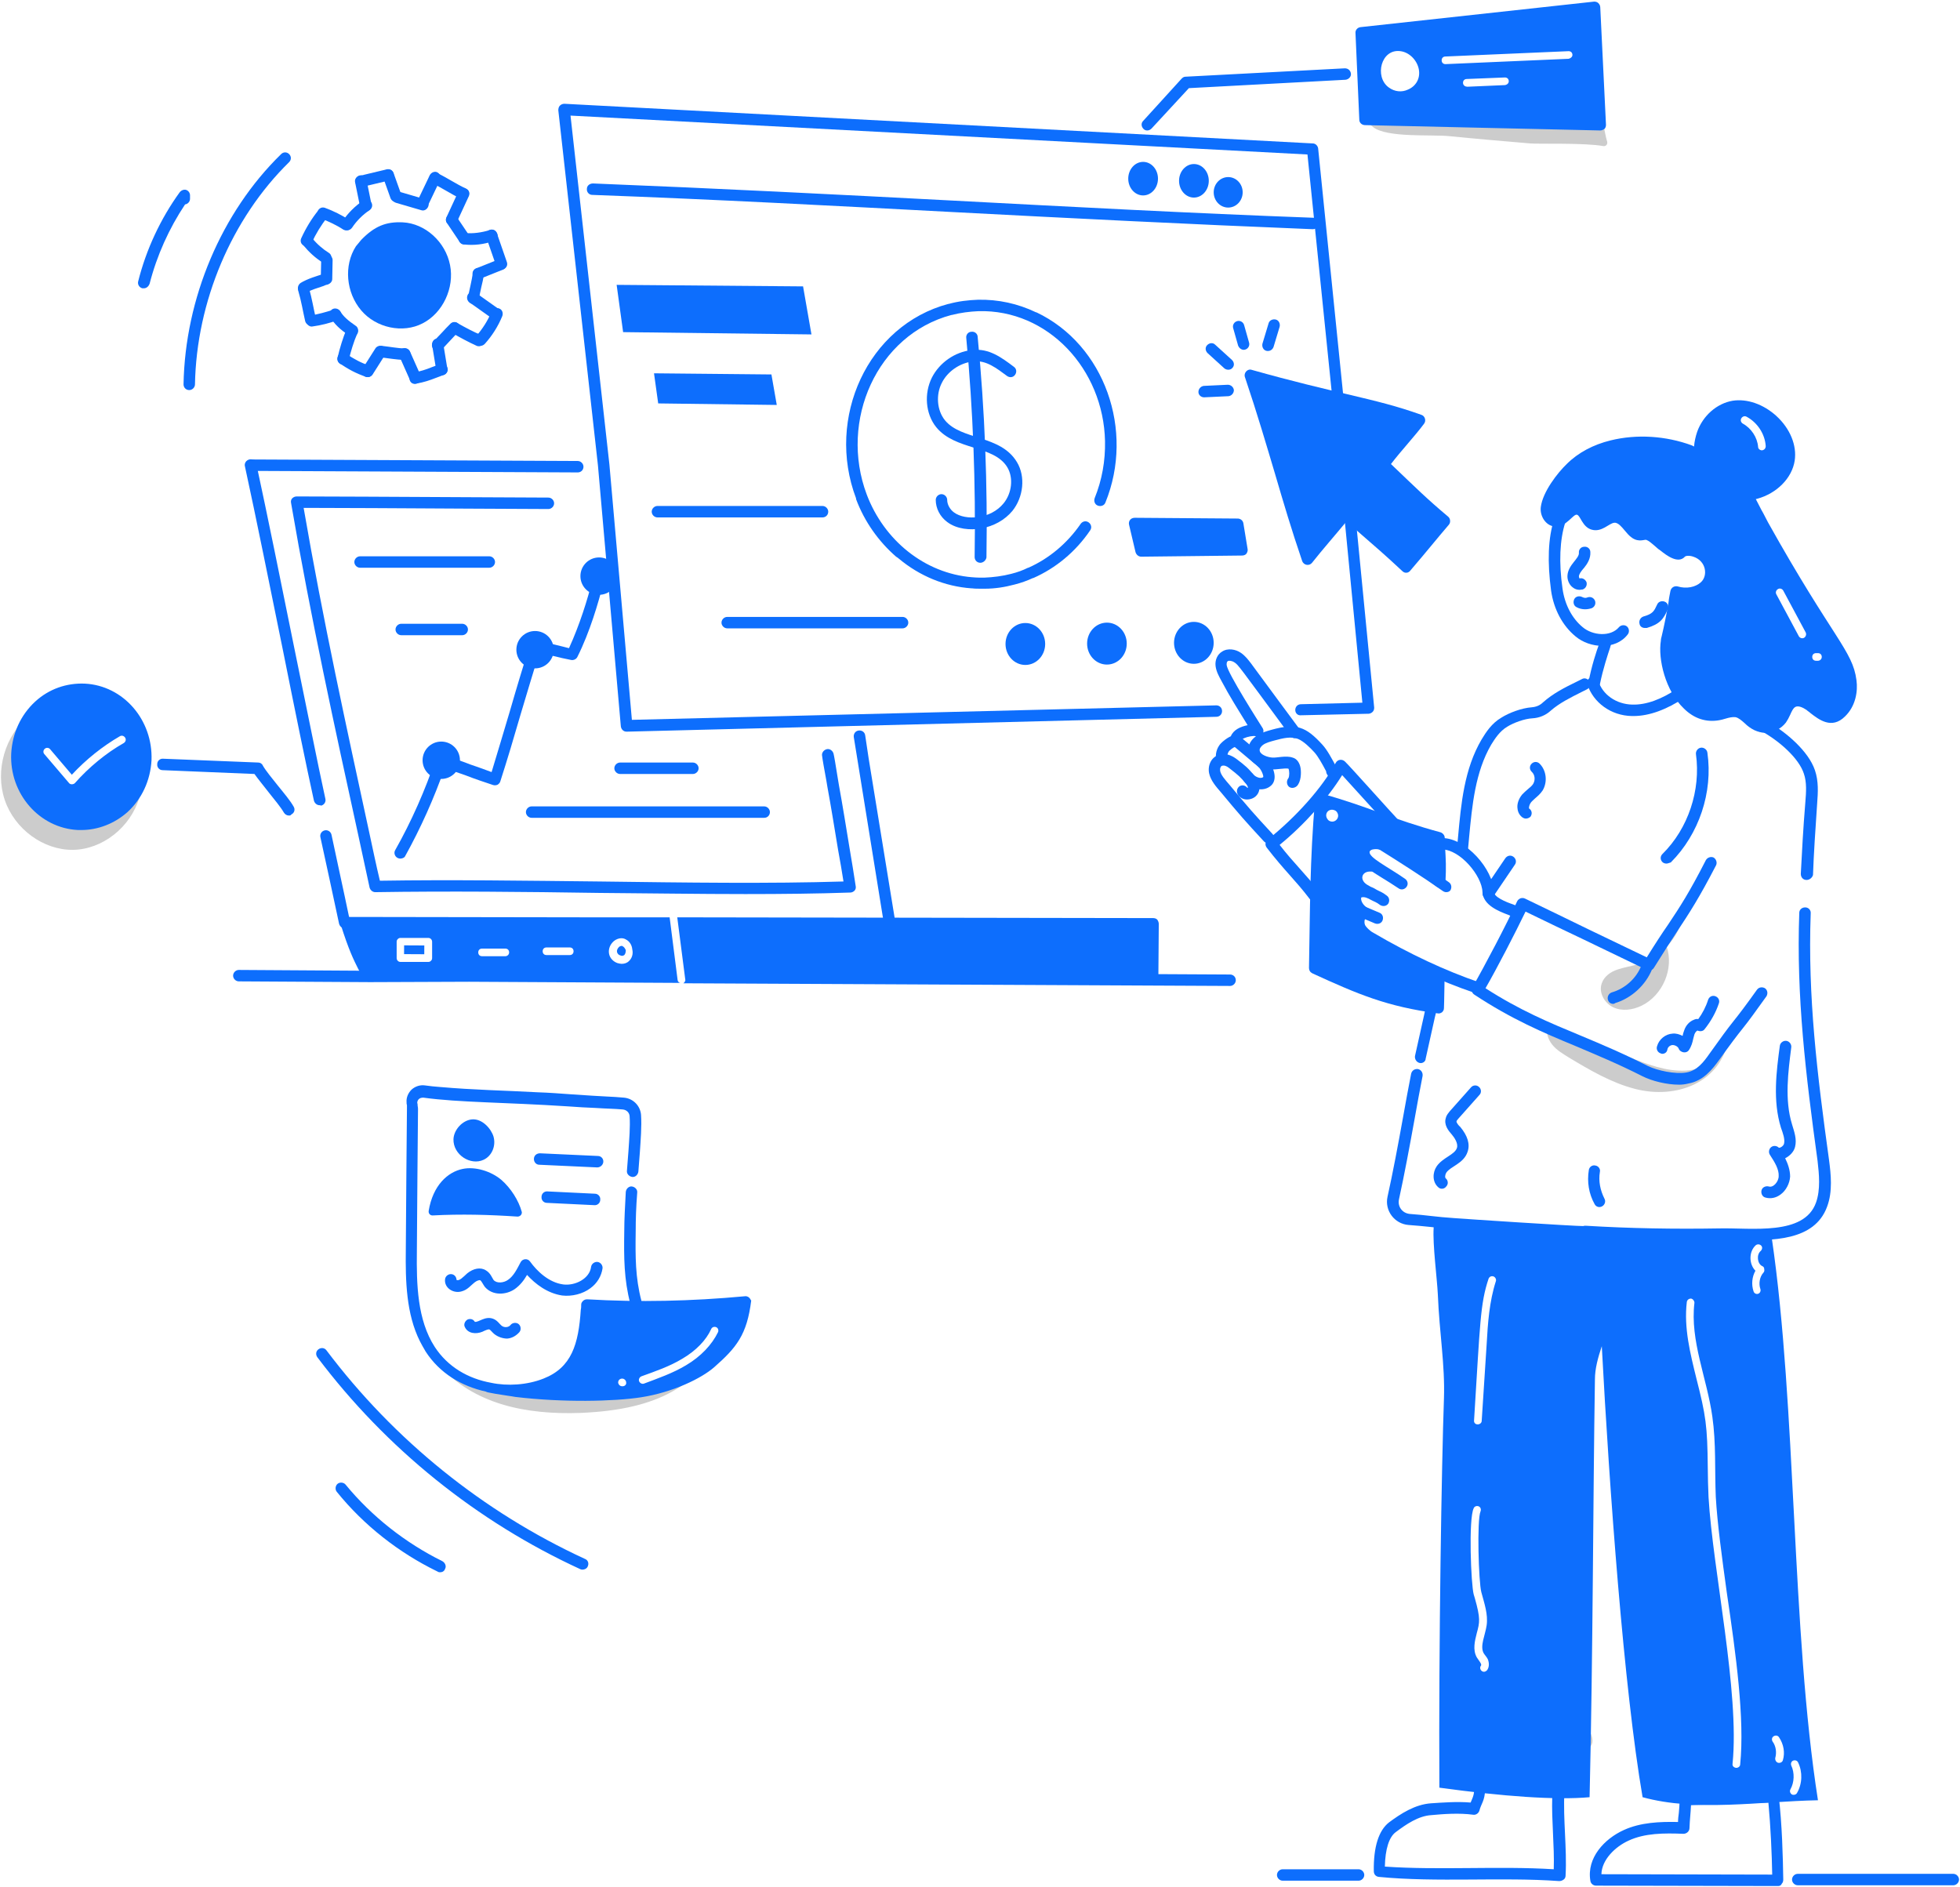 <svg xmlns="http://www.w3.org/2000/svg" width="910" height="876" viewBox="0 0 910 876" fill="none"><path d="M744.397 67.833C745.636 68.01 746.521 66.948 746.167 65.709C744.043 58.628 744.043 47.831 738.556 49.601C710.588 52.079 679.966 52.964 652.353 48.539C644.387 47.3 625.27 49.601 637.484 58.982C644.033 64.116 664.743 62.346 673.063 63.231C685.453 64.47 697.844 65.532 710.411 66.594C714.483 66.948 735.901 66.24 744.397 67.833Z" fill="#CCCCCC"></path><path d="M532.692 60.575C531.984 60.575 531.453 60.398 530.922 59.867C529.86 58.805 529.683 57.212 530.745 56.15L548.623 36.502C549.154 35.971 549.685 35.617 550.393 35.617L624.382 31.723C625.975 31.723 627.037 32.785 627.214 34.201C627.391 35.617 626.152 36.856 624.736 37.033L551.986 40.927L534.639 59.69C534.108 60.221 533.4 60.575 532.692 60.575ZM742.978 3.401C742.978 2.693 742.624 1.985 742.093 1.454C741.562 0.923 740.854 0.746 740.146 0.746L631.64 12.606C630.223 12.783 629.161 14.022 629.338 15.438L631.109 55.619C631.109 57.035 632.348 58.097 633.764 58.097L742.978 60.575C743.686 60.575 744.394 60.221 744.925 59.867C745.456 59.336 745.633 58.628 745.633 57.92L742.978 3.401ZM644.738 40.573C638.012 35.617 641.198 22.518 650.225 23.757C654.297 24.288 657.837 27.828 658.722 32.077C659.607 36.679 657.129 40.219 653.589 41.635C650.934 42.874 647.57 42.697 644.738 40.573ZM698.726 39.511C675.007 40.573 682.441 40.219 681.025 40.219C680.14 40.219 679.255 39.511 679.255 38.449C679.255 37.387 679.963 36.679 681.025 36.679L698.726 35.971C699.788 35.971 700.496 36.679 700.496 37.741C700.496 38.626 699.788 39.334 698.726 39.511ZM728.286 27.297L671.112 29.776C670.05 29.776 669.342 29.067 669.342 28.005C669.342 26.943 670.05 26.235 671.112 26.235L728.286 23.757C729.348 23.757 730.056 24.465 730.056 25.527C730.056 26.412 729.171 27.12 728.286 27.297Z" fill="#0D6EFD"></path><path d="M576.957 89.331C576.977 85.421 573.981 82.236 570.266 82.217C566.552 82.198 563.524 85.353 563.504 89.263C563.485 93.174 566.48 96.359 570.195 96.378C573.91 96.396 576.937 93.242 576.957 89.331Z" fill="#0D6EFD"></path><path d="M702.27 796.574C710.589 803.832 720.678 809.142 731.476 811.797C733.777 812.328 736.786 812.682 738.379 810.912C740.326 808.788 739.087 805.248 737.317 802.77C735.547 800.291 733.423 797.636 733.954 794.804C723.511 798.875 710.766 796.043 702.801 788.078L702.27 796.574ZM773.781 439.371C777.321 449.638 772.011 462.206 762.098 466.985C758.027 468.932 753.071 469.64 749 467.693C744.929 465.746 742.096 460.789 743.689 456.541C744.752 453.355 747.761 451.231 750.947 450.169C754.133 449.107 757.496 448.576 760.682 447.691C771.126 444.682 779.622 435.3 781.569 424.68L773.781 439.371ZM759.089 505.573C748.115 502.74 738.202 496.899 728.467 491.058C725.635 489.288 722.625 487.518 720.678 485.04C718.554 482.384 717.492 478.844 718.908 475.835C731.299 480.791 743.689 485.748 756.08 490.704C764.576 494.067 773.604 497.607 782.808 497.076C792.013 496.545 801.571 490.35 802.81 481.145C799.447 502.917 778.206 510.529 759.089 505.573Z" fill="#CCCCCC"></path><path d="M825.466 875.699L741.033 875.522C739.794 875.522 738.555 874.637 738.378 873.221C736.608 862.6 744.927 853.75 753.954 849.679C761.743 846.139 770.593 845.785 779.09 845.962C779.09 844.545 779.267 843.129 779.444 841.89C779.621 839.943 779.798 838.173 779.798 835.518C779.798 834.102 781.037 833.04 782.276 832.863L823.165 831.447C824.581 831.447 825.82 832.509 825.82 833.748C827.413 847.201 827.767 862.069 827.944 872.69C827.944 873.398 827.767 874.106 827.236 874.637C826.882 875.522 826.174 875.699 825.466 875.699ZM743.511 870.212L822.811 870.389C822.634 860.653 822.103 848.44 821.041 836.934L785.108 838.173C784.931 842.067 784.577 844.369 784.4 848.794C784.4 850.21 783.161 851.449 781.568 851.449C772.54 851.095 763.69 851.095 756.079 854.635C749.883 857.467 743.688 863.485 743.511 870.212ZM723.863 873.398C697.135 871.451 667.22 874.106 640.138 871.451C638.722 871.274 637.837 870.212 637.837 868.796C637.66 857.467 640.138 849.856 644.917 846.139C650.405 842.067 656.954 837.819 664.388 837.288C669.876 836.934 676.425 836.403 682.797 836.934C683.859 834.279 684.744 833.217 684.39 828.084C684.39 826.491 685.629 825.075 687.399 825.252L724.04 829.323C725.456 829.5 726.518 830.739 726.341 832.155C725.633 844.545 727.58 858.175 726.872 870.92C726.872 871.628 726.518 872.336 725.987 872.69C725.279 873.221 724.571 873.398 723.863 873.398ZM721.385 867.911C721.739 856.936 720.323 845.431 720.677 834.279L689.523 830.916C689.346 836.226 687.753 837.288 686.868 840.651C686.514 841.89 685.275 842.775 684.036 842.598C677.487 841.713 670.23 842.244 664.565 842.775C658.547 843.129 652.883 847.024 647.926 850.741C644.917 853.042 643.147 858.529 642.97 866.672C668.105 868.442 695.896 866.318 721.385 867.911ZM665.627 569.297C665.627 566.996 664.742 568.943 665.627 569.297V569.297Z" fill="#0D6EFD"></path><path d="M822.634 574.961C802.632 575.138 764.398 574.076 743.334 574.076C742.449 569.651 730.59 571.244 725.811 570.005C721.208 568.766 716.429 571.598 712.004 570.005C707.579 568.412 697.843 568.943 693.241 568.235C686.161 567.173 685.099 565.58 678.903 568.766C678.549 568.943 667.575 568.412 667.221 568.766C666.336 569.474 665.982 569.651 665.628 569.474C665.628 569.651 665.628 569.828 665.628 570.005C665.097 577.793 667.221 593.547 667.575 601.158C668.283 618.859 670.938 633.728 670.407 649.305C669.345 679.396 667.929 762.59 668.283 830.03C698.02 834.101 722.27 835.871 738.024 834.455C739.617 767.015 739.617 695.858 740.502 640.454C740.502 635.498 741.918 630.365 743.688 625.054C747.229 691.61 753.955 784.008 762.628 834.455C787.763 841.359 816.97 836.402 844.052 835.871C831.662 756.749 834.14 653.553 822.634 574.961ZM690.409 775.512C690.055 775.866 689.524 776.22 688.993 776.22C687.577 776.22 686.692 774.45 687.577 773.387C687.754 773.21 687.754 772.679 687.4 772.148C687.046 771.44 686.161 770.378 685.63 769.493C683.683 765.953 684.745 761.882 685.63 758.342C687.046 753.209 687.4 751.438 684.745 742.057L684.214 740.287C682.975 735.685 681.735 705.416 684.214 700.283C684.568 699.398 685.63 699.044 686.515 699.398C687.4 699.752 687.754 700.814 687.4 701.699C685.63 705.77 686.515 734.623 687.754 739.225C689.17 744.535 690.94 749.491 690.232 754.625C689.524 759.404 687.046 764.183 688.816 767.546C689.347 768.431 690.232 769.316 690.763 770.378C691.471 772.148 691.471 774.096 690.409 775.512ZM694.48 594.963C691.471 604.345 690.763 614.434 690.232 624.169L687.931 659.748C687.931 660.633 687.046 661.341 686.161 661.341H685.984C684.922 661.341 684.214 660.456 684.391 659.394C687.223 614.08 687.223 605.407 691.117 593.724C691.471 592.839 692.356 592.308 693.418 592.662C694.303 593.016 694.834 594.078 694.48 594.963ZM807.942 819.233C807.942 820.118 807.057 820.826 806.172 820.826H805.995C804.933 820.649 804.225 819.941 804.402 818.879C807.765 785.778 795.198 728.781 793.251 695.15C793.074 690.548 792.897 685.945 792.897 681.52C792.72 662.049 792.012 657.27 787.587 639.923C784.754 628.418 781.745 616.558 783.161 604.522C783.338 603.459 784.223 602.928 785.108 602.928C785.993 603.105 786.701 603.991 786.701 604.876C784.577 622.576 792.543 639.923 795.021 657.801C796.791 670.192 796.083 682.582 796.614 694.973C797.322 707.363 799.446 722.94 801.747 739.579C805.995 768.254 810.067 797.992 807.942 819.233ZM818.74 590.892C816.97 592.839 816.439 596.025 817.324 598.503C817.678 599.565 816.97 600.804 815.731 600.804C815.023 600.804 814.315 600.273 814.138 599.565C813.076 596.379 813.43 592.839 815.023 590.007C812.014 586.998 811.837 581.156 815.2 578.147C815.908 577.616 816.97 577.616 817.678 578.324C818.386 579.032 818.209 580.094 817.501 580.802C815.377 582.572 815.908 586.821 818.209 587.883C818.74 588.06 819.094 588.591 819.094 589.122C819.271 590.007 819.094 590.538 818.74 590.892ZM827.767 817.286C827.59 817.994 826.882 818.525 825.997 818.525C824.758 818.525 824.05 817.286 824.227 816.224C824.935 813.745 824.581 810.736 822.988 808.612C822.457 807.727 822.634 806.665 823.519 806.134C824.404 805.603 825.466 805.78 825.997 806.665C828.121 809.851 828.829 813.745 827.767 817.286ZM832.016 833.216C831.131 832.685 830.776 831.623 831.308 830.738C833.078 827.552 833.255 823.127 831.662 819.764C831.308 818.879 831.662 817.817 832.547 817.463C833.432 817.109 834.494 817.463 834.848 818.348C836.972 822.773 836.795 828.26 834.317 832.508C833.963 833.216 832.901 833.57 832.016 833.216ZM838.742 408.573C837.149 408.573 836.087 407.334 836.087 405.741C836.618 395.829 837.149 385.031 838.211 372.287C838.565 367.861 838.919 363.259 837.503 359.188C835.202 352.108 826.351 344.319 818.563 339.894C817.678 339.363 816.793 338.832 816.085 338.478C814.846 337.77 814.315 336.177 815.023 334.938C815.731 333.699 817.324 333.168 818.563 333.876C819.448 334.407 820.333 334.938 821.395 335.469C829.36 340.071 839.627 348.744 842.636 357.595C844.406 362.728 844.052 368.038 843.698 372.818C842.813 385.739 842.105 396.36 841.751 406.272C841.397 407.511 840.158 408.573 838.742 408.573Z" fill="#0D6EFD"></path><path d="M806.17 575.668C792.187 575.314 773.07 576.73 735.898 574.429C734.482 574.252 733.243 573.013 733.42 571.597C733.597 570.181 734.836 568.942 736.252 569.119C756.608 570.358 777.495 570.712 798.205 570.358C813.251 570.004 837.678 573.898 843.165 558.321C845.289 552.303 844.581 545.222 843.873 539.027C838.386 499.023 833.961 462.737 835.377 423.795C835.377 422.379 836.616 421.317 838.032 421.317C838.032 421.317 838.032 421.317 838.209 421.317C839.625 421.317 840.864 422.556 840.687 424.149C839.271 462.737 843.696 498.846 849.183 538.496C850.069 545.223 850.954 553.188 848.298 560.268C842.457 576.199 822.986 576.199 806.17 575.668ZM608.098 417.422C601.372 408.572 596.416 404.324 588.096 393.526C587.211 392.287 587.388 390.694 588.627 389.809C601.549 379.543 613.939 365.736 620.135 354.23C621.02 352.637 622.967 352.283 624.383 353.522C626.33 355.293 647.04 378.481 648.633 380.074C649.695 381.136 649.695 382.729 648.81 383.791C647.748 384.853 646.155 384.853 645.093 383.968C643.677 382.552 628.985 366.267 623.144 359.895C616.594 370.515 605.62 382.906 594.114 392.287C600.841 400.961 606.151 405.74 612.523 414.059C613.408 415.298 613.231 416.891 611.992 417.776C610.576 418.661 608.983 418.485 608.098 417.422ZM659.076 493.536C657.66 493.182 656.775 491.766 656.952 490.35C657.483 488.049 659.607 478.313 661.201 471.233C661.909 467.693 662.617 464.684 662.794 463.622C663.148 462.206 664.564 461.321 665.98 461.675C667.396 462.029 668.281 463.445 667.927 464.861C667.75 465.923 667.042 468.932 666.157 472.472C664.564 479.552 662.44 489.288 661.909 491.589C661.909 492.828 660.493 493.89 659.076 493.536Z" fill="#0D6EFD"></path><path d="M735.721 574.429C729.88 574.429 678.724 571.066 674.653 570.712C666.511 570.004 661.377 569.296 653.943 568.765C647.394 568.234 642.791 562.038 644.208 555.666C646.686 544.515 649.164 531.239 651.465 518.494C652.704 511.591 653.943 504.688 655.182 498.492C655.536 497.076 656.775 496.191 658.368 496.368C659.784 496.722 660.669 497.961 660.492 499.555C659.253 505.75 658.014 512.653 656.775 519.556C654.474 532.301 651.996 545.577 649.518 556.905C648.81 560.268 651.111 563.278 654.474 563.632C662.085 564.163 666.865 565.048 675.184 565.579C679.609 565.933 730.411 569.296 735.721 569.296C737.137 569.296 738.376 570.535 738.376 571.951C738.376 573.367 737.314 574.429 735.721 574.429ZM779.619 503.626C773.601 503.626 766.874 501.856 762.626 499.732C751.121 493.89 741.208 489.819 731.65 485.748C716.25 479.376 701.735 473.18 684.565 461.852C683.326 461.144 682.972 459.551 683.68 458.312C688.991 449.107 699.788 428.574 704.39 418.485C704.744 417.777 705.275 417.423 705.983 417.069C706.691 416.892 707.4 416.892 708.108 417.246C718.728 422.379 728.287 426.981 737.314 431.406C745.81 435.478 754.661 439.726 764.573 444.505C768.644 437.956 771.654 433.353 774.486 429.282C780.15 420.786 784.221 414.591 792.01 399.368C792.718 398.129 794.311 397.598 795.55 398.129C796.789 398.837 797.32 400.43 796.789 401.669C788.823 417.069 784.398 423.795 778.911 432.114C775.902 436.717 772.539 441.85 767.936 449.284C767.228 450.523 765.812 450.877 764.573 450.346C753.953 445.213 744.394 440.611 735.19 436.186C726.693 432.114 718.02 428.043 708.285 423.264C703.505 433.176 695.009 449.638 689.699 458.843C705.629 469.109 719.259 474.773 733.774 480.792C743.509 484.863 753.599 489.111 765.104 494.952C769.53 497.076 777.672 498.847 782.982 497.961C787.938 497.076 790.948 493.182 793.78 489.111C799.09 481.677 801.922 477.782 804.754 474.242C807.586 470.702 810.418 466.985 815.729 459.551C816.614 458.312 818.207 458.135 819.446 458.843C820.685 459.728 820.862 461.321 820.154 462.56C814.844 469.994 812.011 473.888 809.179 477.429C806.347 480.969 803.515 484.686 798.205 492.12C794.842 496.722 790.77 501.856 783.867 503.095C782.451 503.449 781.035 503.626 779.619 503.626ZM679.078 397.067C679.078 397.067 678.901 397.067 678.724 397.067C677.308 396.89 676.246 395.651 676.423 394.235C676.6 392.287 676.777 390.517 676.954 388.57C678.37 373.171 679.786 357.063 687.929 343.256C689.876 340.07 692.531 335.822 697.133 333.167C700.496 331.043 706.337 328.741 711.294 328.387C713.241 328.21 715.011 327.502 716.427 326.086C721.029 322.015 726.162 319.36 732.358 316.351L734.482 315.289C735.721 314.581 737.314 315.112 738.022 316.528C738.73 317.767 738.199 319.36 736.783 320.068L734.659 321.13C728.995 323.962 724.038 326.44 719.967 329.981C717.666 332.105 714.657 333.344 711.471 333.521C707.754 333.698 702.62 335.645 699.788 337.415C696.248 339.539 694.124 342.902 692.354 345.734C684.92 358.479 683.503 373.879 682.087 388.747C681.91 390.694 681.733 392.641 681.556 394.589C681.733 396.182 680.494 397.067 679.078 397.067ZM671.467 414.236C670.936 414.236 670.405 414.06 669.874 413.705C660.846 407.333 649.164 399.899 640.667 394.589C638.897 393.526 636.242 393.349 635.888 395.474C635.357 398.129 644.208 402.377 652.35 408.041C653.589 408.926 653.943 410.519 653.058 411.758C652.173 412.997 650.58 413.351 649.341 412.466C638.366 405.032 629.162 401.669 630.578 394.589C631.64 388.924 638.366 387.154 643.323 390.34C651.819 395.651 663.501 403.085 672.706 409.634C673.945 410.519 674.122 412.112 673.414 413.351C673.06 413.882 672.352 414.236 671.467 414.236Z" fill="#0D6EFD"></path><path d="M704.57 426.627C704.039 426.627 703.508 426.45 703.154 426.096C702.8 425.919 701.561 425.388 700.499 424.857C695.72 423.087 688.639 420.255 688.285 414.237C688.108 406.625 677.842 394.412 669.522 394.412C668.106 394.412 666.867 393.173 666.867 391.757C666.867 390.341 668.106 389.102 669.522 389.102C680.674 389.102 693.242 403.616 693.596 414.06C693.596 416.538 699.26 418.839 702.446 419.901C704.039 420.609 705.278 420.963 706.163 421.494C707.402 422.379 707.756 423.972 706.871 425.211C706.163 426.273 705.278 426.627 704.57 426.627ZM684.568 460.967C668.814 455.657 651.999 447.868 634.652 437.602C632.882 436.54 629.696 433.885 628.811 431.407C628.103 429.636 627.749 426.096 629.519 423.795C630.581 422.202 632.174 421.317 634.121 421.317C634.829 421.317 634.652 421.317 640.493 423.795C641.909 424.326 642.44 425.919 641.909 427.335C641.378 428.751 639.785 429.282 638.369 428.751C636.776 428.043 635.36 427.512 633.767 426.804C633.413 427.335 633.413 428.751 633.767 429.459C634.121 430.344 636.068 432.292 637.484 433C654.654 443.089 671.116 450.7 686.515 456.011C687.931 456.542 688.639 457.958 688.108 459.374C687.4 460.613 685.807 461.321 684.568 460.967Z" fill="#0D6EFD"></path><path d="M632.704 426.276C625.801 422.736 624.739 414.062 629.695 411.761C631.642 410.876 634.828 410.345 639.253 413.177C640.846 414.062 641.554 414.062 643.855 415.832C645.095 416.717 645.272 418.31 644.563 419.549C643.678 420.788 642.085 420.965 640.846 420.257C638.722 418.664 638.368 418.841 636.421 417.779C635.182 417.071 633.412 416.186 631.996 416.717C631.642 417.956 632.704 420.434 635.182 421.674C636.421 422.382 636.952 423.975 636.421 425.214C635.536 426.453 633.943 426.807 632.704 426.276Z" fill="#0D6EFD"></path><path d="M633.234 416.006C623.145 411.227 626.508 398.482 636.951 399.367C638.367 399.545 639.43 400.784 639.43 402.2C639.253 403.616 638.013 404.678 636.597 404.678C631.995 404.324 630.756 408.926 635.535 411.227C636.774 411.935 637.482 413.528 636.774 414.767C636.243 416.183 634.65 416.714 633.234 416.006ZM744.041 299.889C739.439 299.889 734.837 298.296 731.474 295.464C725.456 290.507 721.384 282.896 720.145 274.223C718.375 260.947 718.729 249.795 721.561 241.122C722.092 239.706 723.508 238.998 724.925 239.352C726.341 239.883 727.049 241.299 726.695 242.715C724.217 250.503 723.685 261.124 725.456 273.338C726.518 280.772 729.881 287.144 734.837 291.215C739.439 295.11 747.759 295.818 751.653 291.215C752.538 290.153 754.308 289.976 755.37 290.861C756.432 291.746 756.609 293.516 755.724 294.579C752.892 298.296 748.467 299.889 744.041 299.889Z" fill="#0D6EFD"></path><path d="M740.147 320.068C739.97 320.068 739.793 320.068 739.616 320.068C738.2 319.714 737.138 318.475 737.492 316.882C738.908 309.27 741.209 302.367 742.448 299.004C742.625 298.473 742.802 298.119 742.802 297.765C743.333 296.349 744.75 295.641 746.166 295.995C747.582 296.526 748.29 297.942 747.936 299.358C747.759 299.712 747.759 300.066 747.582 300.597C746.52 303.783 744.218 310.687 742.802 317.767C742.448 319.183 741.386 320.068 740.147 320.068ZM763.689 291.57C762.45 291.57 761.388 290.862 761.211 289.623C760.857 288.207 761.565 286.79 762.981 286.259C767.407 285.02 767.938 283.781 769.354 280.772C769.885 279.356 771.478 278.825 772.894 279.356C774.31 279.887 774.841 281.48 774.31 282.896C772.363 287.498 770.593 289.8 764.574 291.57C764.043 291.57 763.866 291.57 763.689 291.57ZM733.421 273.869C732.182 273.869 731.12 273.515 730.058 272.63C728.465 271.391 727.58 269.09 727.757 267.143C728.111 262.186 733.244 259.354 733.067 256.699C732.89 255.283 733.952 253.867 735.545 253.867C736.961 253.69 738.377 254.752 738.377 256.345C738.554 259.354 736.961 261.832 735.368 263.779L735.191 263.956C734.129 265.195 733.067 266.611 733.067 267.674C733.067 268.028 733.244 268.559 733.421 268.559C734.837 268.205 736.076 269.09 736.607 270.329C736.961 271.745 736.253 273.161 734.837 273.692C734.306 273.692 733.775 273.869 733.421 273.869ZM735.899 282.896C734.483 282.896 733.067 282.542 731.828 281.834C730.589 281.126 730.235 279.533 730.943 278.117C731.651 276.878 733.244 276.524 734.66 277.232C735.368 277.586 736.253 277.763 736.961 277.409C738.377 276.878 739.793 277.409 740.501 278.825C741.032 280.241 740.501 281.657 739.085 282.365C738.023 282.719 736.961 282.896 735.899 282.896Z" fill="#0D6EFD"></path><path d="M758.378 332.461C758.201 332.461 757.847 332.461 757.67 332.461C747.934 332.284 739.792 326.265 736.96 317.769C736.606 316.353 737.314 314.937 738.73 314.406C740.146 313.875 741.562 314.76 742.093 316.176C744.04 322.548 750.412 326.973 757.847 327.15C764.396 327.327 771.476 324.672 779.088 319.539C780.327 318.654 781.92 319.008 782.805 320.247C783.69 321.486 783.336 323.079 782.097 323.964C773.778 329.451 765.812 332.461 758.378 332.461ZM690.938 417.602C690.407 417.602 689.876 417.425 689.522 417.071C688.283 416.186 687.929 414.593 688.814 413.353L698.903 398.485C699.788 397.246 701.381 396.892 702.62 397.777C703.859 398.662 704.213 400.255 703.328 401.494L693.239 416.363C692.708 417.071 691.823 417.602 690.938 417.602ZM740.323 559.031C737.668 554.252 736.783 548.765 737.668 543.278C737.845 541.862 739.261 540.799 740.677 541.154C742.093 541.331 743.155 542.747 742.801 544.163C742.093 548.411 742.978 552.659 744.925 556.553C745.633 557.792 745.102 559.385 743.863 560.093C742.624 560.801 741.031 560.447 740.323 559.031ZM771.83 489.29C771.653 489.29 771.299 489.29 771.122 489.113C769.706 488.759 768.821 487.166 769.352 485.75C770.237 482.564 773.247 480.086 776.61 479.909C778.203 479.732 779.796 480.263 781.212 480.971C781.389 480.086 781.566 479.378 781.92 478.493C782.628 476.191 784.398 474.244 786.345 473.536C787.053 473.182 787.761 473.005 788.469 473.182C790.416 470.527 792.009 467.518 793.071 464.155C793.603 462.739 795.019 462.031 796.435 462.562C797.851 463.093 798.559 464.509 798.028 465.925C796.612 470.173 794.311 474.244 791.478 477.784C790.77 478.847 789.354 479.024 788.115 478.493C787.938 478.493 787.053 479.201 786.699 480.263C786.522 480.794 786.345 481.502 786.168 482.21C785.814 483.98 785.283 485.927 784.044 487.697C783.513 488.405 782.628 488.759 781.566 488.582C780.681 488.405 779.796 487.874 779.442 486.989C779.088 485.927 777.672 485.219 776.61 485.219C775.548 485.219 774.309 486.104 774.132 487.343C773.955 488.582 772.893 489.29 771.83 489.29ZM748.996 466.102C747.757 466.102 746.872 465.394 746.518 464.155C746.164 462.739 746.872 461.323 748.288 460.792C754.484 459.022 759.794 454.242 762.095 448.224C762.626 446.808 764.219 446.1 765.458 446.631C766.874 447.162 767.582 448.755 767.051 449.994C764.042 457.429 757.493 463.447 749.881 465.748C749.527 466.102 749.173 466.102 748.996 466.102ZM667.75 551.243C664.917 548.765 665.094 544.34 667.041 541.507C669.874 537.436 675.361 536.197 676.423 533.011C677.131 530.887 675.184 528.055 673.945 526.639C672.529 525.046 670.228 522.214 671.29 519.027C671.644 517.611 672.529 516.726 673.06 516.018L682.972 504.867C683.857 503.805 685.627 503.628 686.689 504.69C687.751 505.575 687.929 507.345 686.866 508.407L676.954 519.558C676.777 519.912 676.246 520.267 676.246 520.621C676.069 521.152 677.308 522.745 678.016 523.276C681.379 527.347 682.618 531.241 681.379 534.781C679.609 540.268 673.414 541.508 671.467 544.517C670.936 545.402 670.759 546.818 671.29 547.172C672.352 548.057 672.529 549.827 671.467 550.889C670.582 552.128 668.812 552.305 667.75 551.243ZM630.755 873.221H595.53C594.114 873.221 592.875 871.982 592.875 870.566C592.875 869.15 594.114 867.911 595.53 867.911H630.755C632.171 867.911 633.41 869.15 633.41 870.566C633.41 871.982 632.171 873.221 630.755 873.221ZM906.888 875.345H834.668C833.252 875.345 832.013 874.106 832.013 872.69C832.013 871.274 833.252 870.035 834.668 870.035H906.888C908.304 870.035 909.543 871.274 909.543 872.69C909.543 874.106 908.304 875.345 906.888 875.345ZM819.623 556.022C818.207 555.668 817.499 554.075 817.853 552.659C818.207 551.243 819.8 550.535 821.216 550.889C823.34 551.597 825.818 548.588 825.818 546.11C825.995 542.924 824.048 539.737 821.747 536.197C821.039 535.135 821.216 533.542 822.278 532.657C823.34 531.772 824.933 531.949 825.818 532.834C826.172 533.188 827.942 532.303 828.296 531.064C828.827 528.94 827.765 526.108 826.88 523.63C822.986 511.062 824.756 497.432 826.349 485.573C826.526 484.157 827.942 483.095 829.358 483.272C830.774 483.449 831.836 484.865 831.659 486.281C830.243 497.609 828.473 510.531 832.013 522.037C833.075 525.577 834.314 528.94 833.429 532.48C832.898 534.781 830.951 536.728 828.827 537.79C830.066 540.268 831.128 543.278 831.128 546.287C830.951 549.473 829.181 552.836 826.703 554.606C824.579 556.199 822.101 556.73 819.623 556.022ZM773.778 400.963C773.07 400.963 772.362 400.786 771.83 400.255C770.768 399.193 770.768 397.6 771.83 396.538C783.867 384.678 789.708 366.8 787.407 350.161C787.23 348.745 788.292 347.329 789.708 347.152C791.124 346.975 792.54 348.037 792.717 349.453C795.373 367.862 788.823 387.333 775.725 400.432C775.017 400.609 774.309 400.963 773.778 400.963ZM708.462 380.076C707.93 380.076 707.399 379.899 706.868 379.545C705.629 378.66 704.744 377.244 704.567 375.474C704.213 373.35 705.098 370.871 706.691 368.924C707.576 368.039 708.462 367.154 709.347 366.446C710.409 365.561 711.294 364.853 711.825 363.968C712.887 362.198 712.71 359.72 711.117 358.304C710.055 357.242 710.055 355.649 711.117 354.587C712.179 353.525 713.772 353.525 714.834 354.587C718.02 357.773 718.551 363.083 716.25 366.977C715.188 368.57 713.949 369.632 712.71 370.694C712.002 371.402 711.294 371.933 710.763 372.642C710.232 373.35 709.878 374.412 709.878 375.12C709.878 375.474 710.055 375.474 710.055 375.474C711.294 376.359 711.471 377.952 710.586 379.191C710.055 379.722 709.17 380.076 708.462 380.076Z" fill="#0D6EFD"></path><path d="M598.186 365.028C597.301 363.966 597.301 362.373 598.186 361.311C598.717 360.426 598.717 357.771 598.186 356.886C596.593 356.532 592.522 357.417 590.221 357.24C586.15 356.886 580.839 354.939 579.6 350.336C578.892 347.327 580.131 343.964 583.141 341.84C585.265 340.247 587.92 339.539 590.398 338.831C601.903 335.645 606.329 337.415 613.94 345.734C616.241 348.212 618.365 352.283 620.489 356.178C620.843 357.063 621.197 357.771 621.197 358.479C621.197 361.134 617.657 362.196 616.241 359.718C615.887 359.187 615.71 358.656 615.71 358.125C613.94 354.761 611.993 351.221 610.223 349.274C608.276 347.15 605.267 344.141 602.612 343.079C599.425 341.84 595.708 342.725 591.814 343.787C589.867 344.318 587.743 344.849 586.327 345.911C585.442 346.619 584.557 347.681 584.911 348.743C585.265 350.336 588.274 351.575 590.752 351.752C592.699 351.929 597.124 350.69 600.133 351.752C602.258 352.283 603.497 354.407 603.851 356.709C604.205 359.01 604.028 363.081 602.081 365.028C600.841 366.09 599.071 366.09 598.186 365.028Z" fill="#0D6EFD"></path><path d="M586.859 390.696C578.009 381.138 575.53 378.306 566.857 367.862C564.556 365.207 562.078 362.375 561.37 359.012C560.662 355.471 562.255 351.4 566.326 350.338C568.804 349.63 571.459 350.515 573.937 352.285C578.363 355.648 579.425 356.533 582.611 360.428C586.859 365.384 584.381 371.048 579.071 371.225C577.124 371.225 575.53 370.34 574.645 368.747C573.937 367.508 574.291 365.915 575.53 365.03C576.77 364.322 578.186 364.676 579.071 365.738C579.248 365.738 579.425 365.738 579.425 365.738C579.425 365.561 579.248 364.853 578.54 363.968C575.884 360.782 575.353 360.251 570.574 356.533C569.512 355.648 568.273 355.294 567.565 355.471C566.68 355.648 566.326 356.887 566.503 357.95C566.857 359.897 568.804 362.021 570.928 364.499C579.602 374.942 581.903 377.597 590.753 387.156C591.815 388.218 591.638 389.988 590.576 390.873C589.691 391.758 587.921 391.758 586.859 390.696Z" fill="#0D6EFD"></path><path d="M577.478 362.553C576.593 361.314 576.947 359.721 578.009 358.836C579.248 357.951 580.841 358.305 581.726 359.367C582.611 360.606 585.267 361.845 586.506 360.783C586.683 360.075 585.621 357.243 584.027 355.826C582.965 354.941 582.788 353.171 583.85 352.109C584.735 351.047 586.506 350.87 587.568 351.932C590.754 354.764 593.586 361.137 590.4 364.5C586.683 368.217 580.31 366.27 577.478 362.553Z" fill="#0D6EFD"></path><path d="M565.438 354.232C563.668 351.753 564.73 348.036 565.97 346.266C566.678 345.027 569.156 342.903 571.457 341.841C572.696 338.832 575.882 337.416 579.245 336.708C574.997 329.804 570.749 323.078 567.209 316.352C565.97 314.051 564.73 311.927 564.376 309.271C564.022 306.439 565.261 303.784 567.386 302.545C570.041 300.775 573.758 301.483 576.059 303.076C578.183 304.492 579.599 306.439 580.838 308.032C590.751 321.485 597.123 330.158 603.318 338.478C604.203 339.717 604.026 341.31 602.787 342.195C601.548 343.08 599.955 342.903 599.07 341.664C574.643 308.563 574.997 308.74 573.05 307.501C571.988 306.793 570.572 306.616 570.041 306.97C569.51 307.324 569.51 308.032 569.51 308.74C569.864 312.458 584.732 335.646 586.148 337.947C587.565 340.071 585.44 342.726 582.962 341.841C582.077 341.487 579.245 342.018 577.652 342.726C576.413 343.257 576.236 343.788 576.059 344.673C575.882 345.912 574.643 346.797 573.404 346.797C572.696 346.974 570.749 348.39 570.395 349.098C570.041 349.629 569.687 350.868 569.864 351.399C570.572 352.638 570.395 354.232 569.156 354.94C567.917 355.648 566.324 355.471 565.438 354.232Z" fill="#0D6EFD"></path><path d="M585.973 356.709C585.442 356.709 584.734 356.532 584.203 356.001C582.787 354.762 573.583 347.15 572.167 345.911C571.105 345.026 570.928 343.256 571.813 342.194C572.698 341.132 574.468 340.955 575.53 341.84C576.946 343.079 586.15 350.691 587.566 351.93C589.514 353.523 588.452 356.709 585.973 356.709Z" fill="#0D6EFD"></path><path d="M637.307 394.413C639.608 393.882 642.263 394.767 644.918 396.006C652.706 399.369 659.079 404.856 665.805 410.698L666.69 411.406C667.398 412.114 668.46 412.291 669.522 411.76C670.407 411.406 671.115 410.521 671.115 409.459C671.469 402.378 671.292 399.369 670.938 393.351C670.938 392.112 670.761 390.519 670.761 388.926C670.761 387.864 669.876 386.802 668.814 386.447C646.511 380.429 635.536 374.588 613.941 368.57C612.348 368.039 610.755 369.278 610.578 370.871C608.1 400.077 608.277 421.318 607.746 449.462C607.746 450.524 608.277 451.41 609.339 451.941C630.58 461.676 643.856 467.34 667.575 470.526C668.283 470.703 668.991 470.349 669.522 469.995C670.053 469.464 670.407 468.933 670.407 468.048C670.407 466.986 670.584 463.977 670.584 460.437C670.584 457.074 670.761 453.357 670.761 452.472C670.938 451.233 670.23 450.17 669.168 449.816C656.6 444.86 644.741 440.435 633.766 432.824C631.996 431.585 629.341 429.815 630.226 427.69C630.226 427.513 630.403 427.336 630.58 427.336C632.35 426.628 632.704 424.15 631.288 422.911C629.341 421.318 629.164 417.601 630.934 415.654C631.819 414.769 631.996 413.53 631.465 412.468C629.518 408.928 630.934 403.617 634.297 401.493C635.536 400.785 635.89 399.192 635.182 397.953C635.005 397.599 635.005 397.068 635.182 396.537C635.359 395.475 636.421 394.59 637.307 394.413ZM618.544 381.491C617.482 381.491 616.597 380.96 616.066 379.898C615.003 377.774 616.597 375.65 618.898 376.004C619.96 376.181 620.668 376.712 621.022 377.597C621.907 379.367 620.491 381.491 618.544 381.491ZM861.93 315.821C860.16 302.014 851.133 296.704 820.864 242.54C819.802 240.593 818.917 238.645 817.855 236.875C816.97 235.105 816.085 233.512 815.2 231.742C815.377 231.742 815.731 231.565 815.908 231.565C824.935 229.087 832.016 222.007 833.255 213.864C834.317 206.784 831.131 198.996 824.758 193.154C818.74 187.667 811.129 185.012 804.402 186.074C797.145 187.313 790.596 192.977 787.941 200.589C787.233 202.713 786.702 205.014 786.525 207.315C786.171 207.138 785.817 206.961 785.463 206.784C773.426 202.359 759.973 201.474 747.76 204.483C739.794 206.43 732.714 210.147 727.404 215.457C723.156 219.529 716.252 228.379 715.367 235.459C714.836 239.885 718.022 244.664 722.625 244.487C727.404 244.31 730.59 238.468 732.183 238.999C733.776 239.353 734.661 244.664 738.909 245.903C743.689 247.319 747.052 242.894 749.53 242.717C751.3 242.54 753.07 244.841 754.132 246.08C755.194 247.319 756.256 248.735 757.849 249.797C761.035 251.921 763.69 250.328 764.399 250.682C765.461 251.036 766.877 252.275 768.116 253.337C769.886 254.93 769.886 254.93 770.948 255.638C773.603 257.762 779.09 262.011 782.276 258.47C782.63 258.116 784.046 257.762 786.171 258.47C792.189 260.417 793.074 267.321 789.711 270.33C787.233 272.631 782.984 273.516 778.913 272.277C777.32 271.923 775.904 272.808 775.55 274.401C775.196 276.171 774.842 277.941 774.665 279.711C773.78 284.845 772.718 290.332 771.479 295.465C771.302 296.173 771.125 296.704 771.125 297.412C769.709 306.086 773.249 320.777 781.745 328.92C786.525 333.699 792.189 335.469 798.207 334.407C799.092 334.23 799.977 334.053 801.039 333.699C802.809 333.168 804.402 332.814 805.819 332.991C807.235 333.345 808.474 334.407 810.067 335.823C811.306 337.062 812.722 338.124 814.492 339.009C816.085 339.717 817.855 340.248 819.448 340.248C823.165 340.248 826.883 338.478 829.184 335.469C829.892 334.407 830.6 333.168 831.131 331.929C831.839 330.336 832.547 328.743 833.609 328.212C835.025 327.504 837.149 328.566 838.742 329.628C839.273 330.159 839.981 330.513 840.512 331.044C844.406 334.053 850.425 338.832 856.62 332.637C861.576 327.858 862.638 320.954 861.93 315.821ZM809.182 196.694C808.297 196.163 807.943 195.101 808.474 194.216C809.005 193.331 810.067 192.977 810.952 193.508C815.908 196.163 819.448 201.474 819.802 207.138C819.802 208.2 819.094 208.908 818.209 209.085H818.032C817.147 209.085 816.262 208.377 816.262 207.492C815.908 203.067 813.076 198.819 809.182 196.694ZM836.795 296.35C836.087 296.35 835.556 295.996 835.202 295.465L824.758 275.994C824.227 275.109 824.581 274.047 825.466 273.516C826.351 272.985 827.414 273.339 827.945 274.224L838.388 293.695C838.919 294.934 838.034 296.35 836.795 296.35ZM844.052 306.794H843.167C842.105 306.794 841.397 306.086 841.397 305.024C841.397 303.962 842.105 303.254 843.167 303.254H844.052C845.114 303.254 845.822 303.962 845.822 305.024C845.822 306.086 844.937 306.794 844.052 306.794Z" fill="#0D6EFD"></path><path d="M203.634 633.55C219.919 652.135 244.346 656.915 269.481 656.03C307.715 654.437 321.521 642.4 335.859 624.522C307.892 651.958 259.745 655.322 221.689 642.931C211.953 639.745 199.386 630.894 196.73 621.336L203.634 633.55Z" fill="#CCCCCC"></path><path d="M292.668 605.407C289.659 593.901 289.659 583.989 289.836 571.598C289.836 566.111 290.19 560.269 290.544 553.366C290.721 551.95 291.96 550.711 293.376 550.888C294.792 551.065 296.031 552.304 295.854 553.72C295.323 560.446 295.146 566.111 295.146 571.598C294.969 583.635 294.969 593.193 297.801 603.991C298.155 605.407 297.27 606.823 295.854 607.177C294.438 607.708 293.022 606.823 292.668 605.407Z" fill="#0D6EFD"></path><path d="M347.895 602.574C347.364 602.043 346.479 601.689 345.771 601.866C320.99 604.167 296.563 604.698 272.667 603.282C271.959 603.282 271.251 603.459 270.72 603.99C270.189 604.521 269.835 605.052 269.835 605.76V605.937C269.835 606.645 269.835 607.353 269.658 608.061C268.596 624.169 265.409 634.966 252.311 640.099C244.699 643.109 235.495 643.64 228.061 642.047C217.263 640.099 207.882 634.612 201.863 625.408C193.721 612.84 193.367 596.201 193.544 581.156C193.544 573.721 194.075 515.308 194.075 515.131C194.075 514.777 194.075 514.069 193.898 513.361C193.898 513.007 193.898 512.476 193.721 512.122C193.721 511.237 194.075 510.706 194.429 510.352C194.96 509.821 195.668 509.644 196.553 509.644C213.369 511.945 234.256 511.768 263.993 513.715C268.242 514.069 272.49 514.246 276.384 514.423C281.694 514.777 285.057 514.777 289.129 515.131C290.899 515.308 292.138 516.548 292.315 518.141C292.669 523.274 292.138 528.938 291.784 534.425L291.076 543.63C290.899 545.046 292.138 546.285 293.554 546.462C294.97 546.639 296.209 545.4 296.386 543.984L297.094 534.779C297.448 529.292 297.979 523.097 297.625 517.61C297.271 513.361 293.908 509.998 289.66 509.644C283.995 509.113 282.048 509.29 264.524 508.051C259.745 507.697 254.966 507.343 249.833 507.166C233.548 506.281 220.272 506.104 204.165 504.688C202.04 504.511 199.739 504.334 197.438 503.98C195.137 503.626 192.836 504.334 191.066 505.927C189.473 507.52 188.588 509.644 188.765 511.768C188.765 512.299 188.765 512.653 188.942 513.184C188.942 513.715 188.942 514.069 188.942 514.423C188.942 514.6 188.411 571.951 188.411 580.271C188.234 594.785 188.588 610.008 194.96 622.753C195.314 623.461 196.553 625.762 197.615 627.532C204.165 637.621 214.254 643.64 225.583 646.118C226.114 646.472 226.468 646.472 230.185 647.18C234.256 647.888 237.442 648.242 239.212 648.596C261.338 651.251 285.057 650.72 297.625 648.773C312.494 646.472 325.769 639.922 331.611 634.789C341.877 625.762 346.833 619.743 348.78 603.813C348.603 603.813 348.426 603.105 347.895 602.574ZM289.129 643.64C289.129 643.64 288.952 643.64 288.775 643.64C287.712 643.64 287.004 642.578 287.004 641.869C287.004 640.807 287.889 640.099 288.775 640.099H288.952C289.837 640.099 290.722 640.984 290.722 641.869C290.899 642.932 290.014 643.64 289.129 643.64ZM333.381 618.504C330.548 624.346 325.415 629.833 318.512 633.904C312.317 637.621 305.59 639.922 299.041 642.4C298.156 642.755 297.094 642.224 296.74 641.338C296.386 640.453 296.917 639.391 297.802 639.037C304.174 636.736 310.901 634.435 316.742 630.895C323.114 627.178 327.893 622.222 330.194 617.088C330.549 616.203 331.611 615.849 332.496 616.203C333.381 616.557 333.735 617.619 333.381 618.504Z" fill="#0D6EFD"></path><path d="M227.354 528.229C228.239 531.593 226.823 535.487 223.814 536.903C218.857 539.204 212.131 534.779 212.308 528.938C212.485 525.397 215.848 521.68 219.388 521.326C222.929 521.149 226.469 525.043 227.354 528.229Z" fill="#0D6EFD"></path><path d="M210.536 528.938C210.713 524.513 214.784 520.087 219.21 519.733C223.989 519.379 228.06 524.159 229.122 527.699C230.361 531.947 228.414 536.726 224.52 538.496C218.502 541.328 210.359 536.195 210.536 528.938ZM219.564 523.274C216.909 523.451 214.253 526.46 214.076 529.115C213.899 533.717 219.21 537.08 223.104 535.31C225.228 534.248 226.467 531.239 225.759 528.761C225.051 526.106 222.042 522.92 219.564 523.274ZM240.451 563.1C239.212 558.321 235.848 553.011 231.6 549.294C227.352 545.577 220.626 543.453 215.138 544.515C208.766 545.754 202.571 551.595 200.801 562.569C214.076 561.861 226.998 562.038 240.451 563.1Z" fill="#0D6EFD"></path><path d="M240.273 564.872C227.175 563.987 214.076 563.633 200.801 564.341C199.739 564.341 198.853 563.456 199.03 562.217C200.978 550.357 207.881 544.162 214.784 542.746C220.626 541.507 228.06 543.808 232.839 547.879C237.264 551.773 240.804 557.437 242.221 562.571C242.398 563.102 242.221 563.633 241.867 564.164C241.336 564.695 240.804 564.872 240.273 564.872ZM237.972 561.154C236.556 557.437 233.724 553.366 230.538 550.534C226.644 546.994 220.271 545.224 215.492 546.109C210.359 547.171 205.049 551.773 202.925 560.623C214.43 560.269 225.936 560.269 237.972 561.154Z" fill="#0D6EFD"></path><path d="M277.27 542.038L250.365 540.799C248.949 540.799 247.887 539.559 247.887 538.143C247.887 536.55 249.126 535.488 250.719 535.488L277.624 536.727C279.04 536.727 280.279 537.966 280.102 539.56C279.925 540.976 278.686 542.038 277.27 542.038Z" fill="#0D6EFD"></path><path d="M275.854 559.561L253.905 558.499C252.489 558.499 251.25 557.26 251.427 555.667C251.427 554.251 252.666 553.012 254.259 553.189L276.208 554.251C277.624 554.251 278.863 555.49 278.686 557.083C278.686 558.499 277.447 559.738 275.854 559.561Z" fill="#0D6EFD"></path><path d="M260.983 601.51C254.079 600.448 248.592 596.2 244.698 591.951C243.282 594.429 241.512 596.731 239.034 598.501C234.963 601.333 228.59 601.687 225.05 597.439C224.165 596.2 223.457 594.607 222.926 594.43C222.572 594.253 221.333 594.606 220.271 595.492C218.678 596.731 217.085 598.855 214.43 599.563C210.535 600.802 206.11 597.97 206.641 593.898C206.818 592.482 208.234 591.42 209.65 591.597C211.066 591.774 211.951 593.013 211.951 594.253C213.191 594.961 214.961 593.013 216.908 591.243C219.74 588.942 223.103 588.234 225.581 589.827C227.705 591.066 228.413 593.19 229.121 594.253C230.537 596.023 233.901 595.669 235.848 594.253C238.503 592.482 240.096 589.119 241.689 586.11C242.574 584.34 245.052 584.163 246.114 585.756C249.3 590.181 254.787 595.492 261.514 596.377C267.001 597.085 273.727 593.721 274.435 588.234C274.612 586.818 276.028 585.756 277.445 585.933C278.861 586.11 279.923 587.526 279.746 588.942C279.215 592.482 277.268 595.846 274.081 598.147C270.541 600.802 265.585 602.041 260.983 601.51Z" fill="#0D6EFD"></path><path d="M229.477 619.391C228.592 618.683 227.707 617.444 227.176 617.267C226.645 617.09 225.052 617.798 223.99 618.329C220.981 619.568 217.264 619.214 215.848 616.204C215.14 614.965 215.848 613.372 217.087 612.664C218.326 612.133 219.742 612.487 220.45 613.726C222.22 614.08 225.229 610.894 228.946 612.31C230.893 613.018 231.955 614.788 232.84 615.496C234.08 616.558 236.204 616.381 237.089 615.142C237.974 614.08 239.744 613.903 240.806 614.788C241.868 615.673 242.045 617.444 241.16 618.506C239.744 620.099 237.797 621.338 235.496 621.515C233.549 621.515 231.247 620.807 229.477 619.391Z" fill="#0D6EFD"></path><path d="M268.242 219.35L116.546 218.642C115.13 218.642 113.891 217.403 113.891 215.987C113.891 214.571 115.13 213.332 116.546 213.332L268.242 214.04C269.658 214.04 270.897 215.279 270.897 216.695C270.897 218.288 269.658 219.35 268.242 219.35ZM413.566 434.415C412.327 434.415 411.088 433.53 410.911 432.114L396.396 342.194C396.219 340.778 397.104 339.362 398.697 339.185C400.113 339.008 401.529 339.893 401.706 341.486L403.299 352.107L416.221 431.406C416.398 432.822 415.513 434.238 414.097 434.415C413.92 434.415 413.743 434.415 413.566 434.415Z" fill="#0D6EFD"></path><path d="M148.408 373.878C147.169 373.878 146.107 372.993 145.753 371.754C142.213 355.646 136.902 329.626 131.415 302.19C125.22 271.744 118.847 240.06 113.714 216.518C113.36 215.101 114.245 213.685 115.838 213.331C117.254 212.977 118.67 213.862 119.024 215.456C124.158 239.175 130.53 270.682 136.725 301.305C142.39 328.741 147.523 354.761 151.063 370.869C151.417 372.285 150.532 373.701 149.116 374.055C148.762 373.878 148.585 373.878 148.408 373.878ZM160.621 431.052H160.09C158.851 431.052 157.789 430.167 157.435 428.928C154.249 413.882 151.417 400.96 148.762 388.747C148.408 387.331 149.293 385.915 150.709 385.561C152.125 385.207 153.541 386.092 153.895 387.508C156.373 399.367 159.205 411.935 162.215 426.449C162.746 426.981 163.1 427.689 163.1 428.397C163.277 429.99 162.037 431.052 160.621 431.052ZM329.664 455.302C328.248 455.302 327.186 454.24 327.009 452.824L325.416 431.406C325.239 429.99 326.478 428.751 327.894 428.574C329.31 428.397 330.549 429.636 330.726 431.052L332.32 452.47C332.497 453.886 331.258 455.125 329.841 455.302C329.841 455.302 329.841 455.302 329.664 455.302ZM346.126 415.121C324.531 415.121 301.874 414.767 278.332 414.59C243.638 414.059 207.883 413.705 174.251 414.236C173.012 414.236 171.95 413.351 171.596 412.112C169.826 403.969 168.056 395.65 166.286 387.508C155.488 338.122 144.337 287.144 135.132 233.51C134.955 232.802 135.132 231.917 135.663 231.386C136.194 230.855 136.902 230.501 137.787 230.501C149.824 230.501 184.341 230.678 217.618 230.855L254.613 231.032C256.029 231.032 257.268 232.271 257.268 233.687C257.268 235.103 256.029 236.342 254.613 236.342L217.618 236.165C186.996 235.988 155.134 235.811 140.974 235.811C150.001 288.206 160.975 338.122 171.419 386.446C173.012 393.88 174.605 401.491 176.375 408.926C209.299 408.395 244.523 408.926 278.332 409.28C318.867 409.811 357.278 410.342 391.617 409.28C390.909 404.5 390.024 399.721 389.139 394.765C387.546 385.207 385.953 375.117 384.183 365.559L383.652 362.372C382.944 358.655 381.705 351.575 381.705 351.044C381.351 349.628 382.413 348.212 383.829 347.858C385.245 347.504 386.661 348.566 387.015 349.982C387.192 350.513 388.077 355.646 388.962 361.31L389.493 364.497C391.263 374.232 392.856 384.144 394.449 393.88C395.512 399.898 396.397 405.74 397.282 411.404C397.459 412.112 397.282 412.997 396.751 413.528C396.22 414.059 395.512 414.413 394.804 414.413C379.581 414.944 363.119 415.121 346.126 415.121Z" fill="#0D6EFD"></path><path d="M187.623 438.937L187.602 443.008L196.983 443.057L197.004 438.986L187.623 438.937Z" fill="#0D6EFD"></path><path d="M289.13 439.372C288.953 439.372 288.953 439.372 288.953 439.195C288.776 439.195 288.776 439.195 288.599 439.195C288.245 439.195 287.714 439.372 287.36 439.726C286.652 440.434 286.298 441.319 286.475 442.027C286.652 442.912 287.36 443.444 288.068 443.621C288.422 443.798 289.13 443.975 289.838 443.444C290.369 442.912 290.546 442.027 290.546 441.142C290.192 440.434 289.838 439.726 289.13 439.372Z" fill="#0D6EFD"></path><path d="M314.618 455.128L310.901 425.921H272.136L160.621 425.744C159.913 425.744 159.382 425.921 158.851 426.452H157.612C157.789 426.806 157.966 427.337 158.143 427.691C157.966 428.222 157.966 428.753 158.143 429.107C161.86 440.967 164.161 445.569 166.285 449.817C166.462 450.171 166.639 450.525 166.816 450.702L110.882 450.348C109.466 450.348 108.227 451.587 108.227 453.004C108.227 454.42 109.466 455.659 110.882 455.659L171.596 456.013C171.773 456.013 171.95 456.013 172.127 456.013L217.795 455.836L315.857 456.367C315.149 456.19 314.795 455.836 314.618 455.128ZM200.625 444.861C200.625 445.392 200.448 445.746 200.094 446.1C199.74 446.454 199.386 446.631 198.855 446.631H185.933C184.871 446.631 184.163 445.746 184.163 444.861V437.25C184.163 436.719 184.34 436.365 184.694 436.011C185.048 435.657 185.402 435.48 185.933 435.48H198.855C199.917 435.48 200.625 436.365 200.625 437.25V444.861ZM234.611 443.976H223.813C222.751 443.976 222.043 443.268 222.043 442.206C222.043 441.144 222.751 440.436 223.813 440.436H234.611C235.673 440.436 236.381 441.144 236.381 442.206C236.381 443.268 235.496 443.976 234.611 443.976ZM264.525 443.445H253.727C252.665 443.445 251.957 442.737 251.957 441.675C251.957 440.613 252.665 439.905 253.727 439.905H264.525C265.587 439.905 266.295 440.613 266.295 441.675C266.295 442.737 265.587 443.445 264.525 443.445ZM291.961 446.277C291.076 447.162 289.837 447.516 288.598 447.516C288.067 447.516 287.359 447.339 286.651 447.162C284.704 446.454 283.111 444.861 282.757 442.737C282.403 440.613 283.288 438.489 284.881 437.073C286.297 435.834 288.244 435.303 289.837 435.834C290.014 435.834 290.014 436.011 290.191 436.011C290.368 436.011 290.368 436.011 290.545 436.188C292.138 436.896 293.377 438.666 293.554 440.79C294.085 442.914 293.377 445.038 291.961 446.277ZM571.103 452.473L537.826 452.295L538.003 428.93C538.003 428.222 537.649 427.514 537.295 426.983C536.764 426.452 536.056 426.275 535.348 426.275L314.441 425.921L318.158 454.774C318.335 455.482 317.804 456.19 317.273 456.544L571.103 457.783C572.52 457.783 573.759 456.544 573.759 455.128C573.759 453.535 572.52 452.473 571.103 452.473ZM194.961 97.04C193.722 96.332 193.014 94.739 193.722 93.499L199.563 81.286C200.271 80.047 201.864 79.339 203.103 80.047C204.342 80.755 205.05 82.348 204.342 83.587L198.501 95.801C197.793 97.217 196.2 97.748 194.961 97.04Z" fill="#0D6EFD"></path><path d="M195.494 97.57L183.988 94.207C182.572 93.853 181.687 92.26 182.218 90.844C182.572 89.428 184.165 88.543 185.581 89.074L197.087 92.437C198.503 92.791 199.388 94.384 198.857 95.8C198.326 97.216 196.91 98.101 195.494 97.57Z" fill="#0D6EFD"></path><path d="M181.334 92.081L177.793 82.168C177.262 80.752 177.971 79.336 179.387 78.805C180.803 78.274 182.219 78.982 182.75 80.398L186.29 90.311C186.821 91.727 186.113 93.143 184.697 93.674C183.281 94.205 181.865 93.32 181.334 92.081Z" fill="#0D6EFD"></path><path d="M165.047 84.824C164.693 83.408 165.578 81.992 166.994 81.638L179.561 78.629C180.978 78.275 182.394 79.16 182.748 80.576C183.102 81.992 182.217 83.408 180.801 83.762L168.233 86.771C166.817 87.125 165.401 86.24 165.047 84.824Z" fill="#0D6EFD"></path><path d="M167.17 95.974L164.869 84.645C164.515 83.229 165.577 81.813 166.993 81.459C168.41 81.105 169.826 82.167 170.18 83.583L172.481 94.912C172.835 96.328 171.773 97.744 170.357 98.098C168.941 98.452 167.524 97.567 167.17 95.974Z" fill="#0D6EFD"></path><path d="M159.739 106.42C158.5 105.535 158.146 103.941 159.031 102.702C161.509 98.985 164.872 95.622 168.589 93.144C169.828 92.259 171.421 92.613 172.306 93.852C173.191 95.091 172.837 96.684 171.598 97.569C168.412 99.693 165.58 102.525 163.456 105.712C162.571 106.951 160.978 107.305 159.739 106.42Z" fill="#0D6EFD"></path><path d="M159.384 106.598C156.197 104.474 152.657 102.881 149.117 101.465C147.701 100.934 146.993 99.517 147.524 98.101C148.055 96.685 149.471 95.977 150.887 96.508C154.781 97.924 158.675 99.871 162.216 102.173C163.455 103.058 163.809 104.651 162.924 105.89C162.216 106.952 160.623 107.306 159.384 106.598Z" fill="#0D6EFD"></path><path d="M141.153 114.031C139.737 113.5 139.206 111.907 139.914 110.491C142.038 105.889 144.693 101.464 147.879 97.57C148.764 96.507 150.534 96.153 151.596 97.216C152.658 98.1 153.012 99.871 151.95 100.933C149.118 104.473 146.64 108.544 144.693 112.792C143.985 114.031 142.392 114.562 141.153 114.031Z" fill="#0D6EFD"></path><path d="M150.002 121.997C146.461 119.872 143.452 117.04 140.797 113.854C139.912 112.792 140.089 111.022 141.151 110.137C142.213 109.252 143.983 109.429 144.868 110.491C147.169 113.323 149.825 115.624 152.657 117.394C153.896 118.102 154.25 119.872 153.542 121.112C153.011 122.351 151.241 122.705 150.002 121.997Z" fill="#0D6EFD"></path><path d="M151.597 132.085C150.18 132.085 148.941 130.846 148.941 129.43L149.118 120.757C149.118 119.341 150.357 118.102 151.774 118.102C153.19 118.102 154.429 119.341 154.429 120.757L154.252 129.607C154.252 131.023 152.836 132.085 151.597 132.085Z" fill="#0D6EFD"></path><path d="M138.673 135.095C137.965 133.856 138.319 132.263 139.558 131.378C142.745 129.431 146.993 128.192 150.356 127.13C151.772 126.599 153.188 127.484 153.719 128.723C154.25 130.139 153.365 131.555 152.126 132.086C151.418 132.263 150.887 132.44 150.179 132.794C147.524 133.679 144.515 134.564 142.391 135.803C140.974 136.688 139.381 136.334 138.673 135.095Z" fill="#0D6EFD"></path><path d="M141.683 149.076C140.621 144.474 139.913 139.872 138.496 135.093C138.142 133.677 138.85 132.261 140.267 131.907C141.683 131.553 143.099 132.261 143.453 133.677C144.869 138.81 145.577 143.235 146.639 147.837C146.993 149.253 146.108 150.67 144.692 151.024C143.453 151.378 142.037 150.493 141.683 149.076Z" fill="#0D6EFD"></path><path d="M142.214 149.431C142.037 148.015 142.922 146.599 144.338 146.422C147.878 145.891 150.887 145.006 154.958 143.767C156.375 143.236 157.791 144.121 158.322 145.36C158.853 146.776 157.968 148.192 156.729 148.723C152.48 150.139 149.117 151.024 145.223 151.555C143.807 151.909 142.568 150.847 142.214 149.431Z" fill="#0D6EFD"></path><path d="M162.215 155.805C157.967 153.15 155.135 150.318 153.365 147.309C152.657 146.069 153.011 144.476 154.25 143.591C155.489 142.883 157.082 143.237 157.967 144.476C159.206 146.777 161.684 148.902 165.047 151.203C166.286 151.911 166.64 153.681 165.932 154.92C165.224 156.159 163.454 156.513 162.215 155.805Z" fill="#0D6EFD"></path><path d="M158.674 169.257C157.258 168.903 156.372 167.487 156.726 166.071C157.789 161.468 159.205 156.866 160.975 152.618C161.506 151.202 163.099 150.671 164.515 151.202C165.931 151.733 166.462 153.326 165.931 154.742C164.161 158.813 162.922 163.062 161.86 167.31C161.683 168.549 160.09 169.611 158.674 169.257Z" fill="#0D6EFD"></path><path d="M169.827 174.921C165.578 173.505 161.507 171.381 157.79 168.726C156.551 167.841 156.374 166.248 157.082 165.009C157.967 163.77 159.56 163.593 160.799 164.301C164.162 166.602 167.703 168.549 171.597 169.788C173.013 170.319 173.721 171.735 173.19 173.151C172.659 174.744 171.243 175.452 169.827 174.921Z" fill="#0D6EFD"></path><path d="M169.297 174.746C168.058 174.038 167.704 172.268 168.412 171.028L174.253 161.824C174.961 160.585 176.731 160.231 177.97 160.939C179.209 161.647 179.563 163.417 178.855 164.656L173.014 173.861C172.129 175.1 170.536 175.454 169.297 174.746Z" fill="#0D6EFD"></path><path d="M187.706 167.135C183.635 166.958 180.98 166.427 176.555 165.896C175.139 165.719 174.077 164.48 174.254 162.887C174.431 161.471 175.67 160.409 177.263 160.586C181.865 161.117 184.343 161.648 188.06 161.825C189.476 161.825 190.715 163.064 190.538 164.657C190.538 165.896 189.299 167.135 187.706 167.135Z" fill="#0D6EFD"></path><path d="M190.361 176.515L185.405 165.363C184.874 163.947 185.405 162.531 186.821 161.823C188.237 161.292 189.653 161.823 190.361 163.239L195.318 174.391C195.849 175.807 195.318 177.223 193.902 177.931C192.485 178.462 191.069 177.931 190.361 176.515Z" fill="#0D6EFD"></path><path d="M190.182 176.159C189.828 174.743 190.89 173.327 192.306 172.973C195.492 172.265 197.439 171.734 200.448 170.495C201.51 170.141 202.749 169.61 204.343 169.079C205.759 168.548 207.175 169.256 207.706 170.672C208.237 172.088 207.529 173.504 206.113 174.035C204.697 174.566 203.458 175.097 202.395 175.451C199.209 176.69 197.085 177.398 193.368 178.106C191.775 178.637 190.359 177.575 190.182 176.159Z" fill="#0D6EFD"></path><path d="M202.575 172.09L200.628 160.231C200.451 158.815 201.336 157.399 202.752 157.222C204.168 157.045 205.584 157.93 205.761 159.346L207.708 171.205C207.885 172.621 207 174.037 205.584 174.214C204.168 174.568 202.929 173.506 202.575 172.09Z" fill="#0D6EFD"></path><path d="M201.336 162.176C200.274 161.114 200.274 159.52 201.336 158.458C202.575 157.219 203.814 155.803 205.23 154.387C206.469 152.971 207.885 151.555 209.124 150.316C210.186 149.254 211.779 149.254 212.841 150.316C213.903 151.378 213.903 152.971 212.841 154.033C210.54 156.511 207.708 159.52 205.23 162.176C204.522 162.53 202.398 163.061 201.336 162.176Z" fill="#0D6EFD"></path><path d="M222.4 160.759C222.046 160.759 221.692 160.759 221.338 160.582C217.444 158.812 213.549 156.688 209.832 154.564C208.593 153.856 208.062 152.263 208.77 151.024C209.478 149.785 211.071 149.254 212.31 149.962C216.028 152.086 219.745 154.033 223.462 155.626C224.878 156.157 225.409 157.75 224.701 159.166C224.347 160.051 223.285 160.759 222.4 160.759Z" fill="#0D6EFD"></path><path d="M222.93 160.584C222.222 160.584 221.691 160.407 221.16 159.876C220.098 158.814 219.921 157.221 220.983 156.159C223.992 152.796 226.47 148.901 228.24 144.653C228.771 143.237 230.365 142.706 231.781 143.237C233.197 143.768 233.728 145.361 233.197 146.777C231.25 151.557 228.417 155.982 225.054 159.699C224.346 160.407 223.638 160.584 222.93 160.584Z" fill="#0D6EFD"></path><path d="M230.541 148.725C230.01 148.725 229.479 148.548 228.948 148.194L217.974 140.406C216.735 139.521 216.558 137.928 217.266 136.689C218.151 135.45 219.744 135.272 220.983 135.981L231.957 143.769C233.196 144.654 233.373 146.247 232.665 147.486C232.311 148.194 231.426 148.725 230.541 148.725Z" fill="#0D6EFD"></path><path d="M219.388 141.114C217.972 140.937 216.91 139.521 217.264 138.105C217.972 134.387 219.034 130.316 219.565 126.599C219.742 125.183 221.158 124.121 222.574 124.475C223.99 124.652 225.052 126.068 224.698 127.484C224.344 129.431 223.99 131.378 223.459 133.325C223.105 135.272 222.574 137.042 222.397 138.99C222.22 140.406 220.804 141.291 219.388 141.114Z" fill="#0D6EFD"></path><path d="M219.565 128.016C219.034 126.6 219.742 125.184 220.981 124.653L231.602 120.405C233.018 119.874 234.434 120.582 234.965 121.821C235.496 123.237 234.788 124.653 233.549 125.184L222.928 129.432C221.689 130.14 220.096 129.432 219.565 128.016Z" fill="#0D6EFD"></path><path d="M230.364 123.413L225.762 110.137C225.231 108.721 225.939 107.305 227.355 106.774C228.771 106.243 230.187 106.951 230.718 108.367L235.321 121.643C235.852 123.059 235.144 124.475 233.728 125.006C232.489 125.537 230.896 124.829 230.364 123.413Z" fill="#0D6EFD"></path><path d="M215.318 113.499C213.902 113.322 212.84 112.083 212.84 110.667C213.017 109.251 214.256 108.189 215.672 108.189C219.566 108.543 223.637 108.012 227.532 106.773C228.948 106.242 230.364 107.127 230.895 108.543C231.426 109.959 230.541 111.375 229.125 111.906C224.699 113.499 219.92 114.03 215.318 113.499Z" fill="#0D6EFD"></path><path d="M213.372 112.261L207.531 103.588C206.646 102.349 207 100.756 208.239 99.871C209.478 98.986 211.071 99.34 211.956 100.579L217.797 109.252C218.682 110.491 218.328 112.084 217.089 112.969C215.673 113.854 214.08 113.5 213.372 112.261Z" fill="#0D6EFD"></path><path d="M208.59 104.295C207.174 103.764 206.643 102.171 207.351 100.755L212.839 88.895C213.37 87.479 214.963 86.948 216.379 87.656C217.795 88.187 218.326 89.78 217.618 91.196L212.131 103.056C211.423 104.295 209.829 104.826 208.59 104.295Z" fill="#0D6EFD"></path><path d="M213.901 92.258C209.476 90.134 205.051 87.124 200.802 85.177C199.386 84.469 198.855 83.053 199.563 81.637C200.271 80.221 201.688 79.69 203.104 80.398C207.529 82.522 211.954 85.531 216.202 87.478C217.618 88.187 218.149 89.603 217.441 91.019C216.91 92.258 215.317 92.789 213.901 92.258ZM169.826 142.351C175.844 149.608 186.819 151.91 195.138 147.661C203.458 143.413 208.414 132.97 206.467 123.411C204.697 113.853 196.2 106.241 186.996 105.71C180.093 105.356 175.49 107.126 169.649 113.145L167.525 115.8C162.392 123.942 163.631 135.094 169.826 142.351Z" fill="#0D6EFD"></path><path d="M167.704 144.122C160.624 135.802 159.562 123.235 165.226 114.384C165.403 114.207 167.704 111.375 167.704 111.375C173.899 105.003 179.21 102.879 186.998 103.233C197.441 103.764 206.823 112.26 208.947 123.058C211.071 133.678 205.584 145.361 196.202 150.14C186.998 154.919 174.607 152.264 167.704 144.122ZM169.651 117.393C165.403 124.297 166.465 134.209 171.775 140.758C177.085 147.131 186.644 149.078 193.901 145.361C201.159 141.643 205.407 132.262 203.814 123.943C202.221 115.623 194.786 108.897 186.821 108.543C180.626 108.189 176.731 109.782 171.598 115.092L169.651 117.393Z" fill="#0D6EFD"></path><path d="M87.87 181.119C86.277 181.119 85.215 179.88 85.215 178.463C85.923 138.637 102.739 98.633 130.529 71.55C131.591 70.488 133.184 70.488 134.246 71.55C135.308 72.612 135.308 74.206 134.246 75.268C107.518 101.465 91.233 140.053 90.525 178.463C90.525 179.88 89.286 181.119 87.87 181.119Z" fill="#0D6EFD"></path><path d="M66.807 133.857C66.63 133.857 66.453 133.857 66.099 133.857C64.683 133.503 63.798 132.087 64.152 130.671C67.87 115.802 74.596 101.465 83.446 89.251C84.154 88.366 85.393 87.835 86.455 88.189C87.517 88.543 88.225 89.605 88.225 90.667V92.26C88.225 93.676 87.163 94.738 85.924 94.915C78.49 106.067 72.826 118.634 69.463 131.733C68.931 133.149 67.87 133.857 66.807 133.857Z" fill="#0D6EFD"></path><path d="M601.375 329.628C601.375 328.212 602.437 326.973 604.03 326.973L632.528 326.265L621.908 216.519C621.731 215.103 622.793 213.687 624.209 213.687C625.625 213.51 627.041 214.572 627.041 215.988L638.016 328.566C638.016 329.274 637.839 329.982 637.308 330.513C636.777 331.044 636.069 331.398 635.361 331.398L604.03 332.106C602.614 332.283 601.375 331.221 601.375 329.628Z" fill="#0D6EFD"></path><path d="M290.899 339.716C289.483 339.716 288.421 338.654 288.244 337.238L277.624 216.165L259.215 51.193C259.215 50.485 259.392 49.6 259.923 49.069C260.454 48.538 261.162 48.184 262.047 48.184L609.514 66.593C610.753 66.593 611.816 67.654 611.993 68.894L625.091 197.756C625.268 199.172 624.206 200.588 622.79 200.588C621.374 200.765 619.958 199.703 619.958 198.287L607.036 71.726L264.879 53.671L282.934 215.634L293.377 334.229L564.731 327.503C566.147 327.503 567.386 328.565 567.386 330.158C567.386 331.574 566.324 332.813 564.731 332.813L290.899 339.716C291.076 339.716 291.076 339.716 290.899 339.716Z" fill="#0D6EFD"></path><path d="M609.514 106.421C551.809 104.12 496.228 101.287 442.241 98.455C388.43 95.623 332.672 92.614 274.968 90.49C273.552 90.49 272.313 89.251 272.49 87.658C272.49 86.242 273.729 85.18 275.322 85.18C333.026 87.481 388.784 90.313 442.595 93.145C496.405 95.977 552.163 98.986 609.868 101.11C611.284 101.11 612.523 102.349 612.346 103.943C612.169 105.359 610.93 106.421 609.514 106.421Z" fill="#0D6EFD"></path><path d="M561.224 83.971C561.237 79.669 558.156 76.174 554.344 76.162C550.531 76.151 547.43 79.629 547.417 83.93C547.405 88.232 550.485 91.728 554.298 91.739C558.11 91.75 561.211 88.272 561.224 83.971Z" fill="#0D6EFD"></path><path d="M537.634 82.971C537.647 78.669 534.566 75.174 530.754 75.162C526.941 75.151 523.84 78.629 523.828 82.93C523.815 87.232 526.895 90.728 530.708 90.739C534.521 90.75 537.621 87.272 537.634 82.971Z" fill="#0D6EFD"></path><path d="M455.519 273.34C453.926 273.34 452.51 273.34 451.271 273.163H450.917C438.703 272.278 427.021 267.498 417.285 259.356C416.931 259.002 416.577 258.825 416.046 258.471C407.904 251.391 401.354 242.186 397.46 231.743C397.46 231.566 397.46 231.566 397.46 231.389C383.3 194.04 402.947 151.027 440.296 141.114C440.296 141.114 440.296 141.114 440.473 141.114C444.898 139.875 449.501 139.344 454.103 139.167C463.484 138.99 472.512 140.937 481.008 145.009C481.008 145.009 481.008 145.009 481.185 145.009C512.87 160.054 526.853 199.881 513.224 233.336C512.693 234.752 511.1 235.283 509.684 234.752C508.267 234.221 507.736 232.628 508.267 231.212C511.631 222.892 513.224 214.042 513.047 204.837C512.339 171.383 486.495 143.593 454.28 144.478C450.209 144.655 445.961 145.186 441.889 146.248C441.889 146.248 441.889 146.248 441.712 146.248C407.196 155.452 389.495 195.279 402.416 229.619C410.382 250.683 429.145 266.259 451.448 268.029H451.625C453.395 268.206 455.165 268.206 456.935 268.206C461.183 268.029 465.431 267.498 469.503 266.436C472.335 265.728 474.813 264.843 477.291 263.604H477.468C487.026 259.356 495.523 252.276 501.718 243.248C502.603 242.009 504.196 241.655 505.435 242.54C506.674 243.425 507.028 245.018 506.143 246.257C499.417 256.17 490.213 263.781 479.769 268.383H479.592C476.937 269.622 473.928 270.685 471.096 271.393C466.493 272.632 461.891 273.34 457.289 273.34C456.581 273.34 456.05 273.34 455.519 273.34Z" fill="#0D6EFD"></path><path d="M439.764 242.363C436.4 239.885 434.453 235.99 434.453 232.096C434.453 230.68 435.692 229.441 437.108 229.441C438.525 229.441 439.764 230.68 439.764 232.096C439.764 234.22 441.003 236.521 442.95 237.937C448.26 241.832 459.943 241.124 465.961 233.689C469.855 228.91 470.563 221.83 467.731 217.05C461.536 206.607 443.481 209.262 434.63 198.288C429.674 192.092 428.966 182.711 432.683 175.276C436.223 168.373 443.304 163.417 451.092 162.532H451.623C459.057 161.647 464.899 165.895 470.74 170.32C471.979 171.205 472.156 172.798 471.271 174.037C470.386 175.277 468.793 175.454 467.554 174.568C462.775 171.028 457.818 167.134 452.154 167.842H451.623C445.605 168.55 439.941 172.444 437.285 177.755C434.453 183.242 434.984 190.499 438.701 195.101C446.313 204.483 464.545 201.828 472.156 214.572C476.227 221.299 475.165 230.857 470.032 237.229C466.492 241.478 461.359 244.31 455.517 245.372C450.561 246.257 444.189 245.726 439.764 242.363Z" fill="#0D6EFD"></path><path d="M455.166 261.302C453.573 261.302 452.511 260.063 452.511 258.647C453.042 224.13 451.803 190.676 448.617 156.867C448.44 155.451 449.502 154.035 451.095 154.035C452.511 153.858 453.927 154.92 453.927 156.513C457.29 191.03 458.529 225.015 457.998 258.824C457.821 260.063 456.582 261.302 455.166 261.302Z" fill="#0D6EFD"></path><path d="M652.881 263.427C641.729 252.807 637.304 249.444 624.736 238.646C619.426 245.372 612.346 253.338 607.036 259.887C596.946 230.681 591.99 208.732 580.484 174.746C623.143 186.606 638.543 188.199 659.076 195.456C654.828 201.297 646.508 210.148 642.26 215.989C655.536 228.557 660.138 233.336 670.759 242.186C664.74 249.267 660.315 254.931 652.881 263.427Z" fill="#0D6EFD"></path><path d="M651.112 265.197C642.793 257.409 638.191 253.515 631.288 247.497C629.517 245.903 627.393 244.133 625.092 242.186C620.136 248.205 613.764 255.462 609.161 261.303C607.922 262.896 605.267 262.542 604.559 260.418C599.603 245.903 595.886 233.336 591.992 220.06C587.92 206.431 583.849 192.447 578.008 175.1C577.3 173.153 579.247 171.029 581.194 171.737C600.665 177.224 614.472 180.41 625.623 183.066C639.076 186.252 648.634 188.553 659.963 192.624C661.556 193.155 662.264 195.279 661.202 196.695C657.308 202.005 650.227 209.617 645.802 215.458C657.662 226.787 662.441 231.566 672.353 239.885C673.416 240.77 673.593 242.54 672.707 243.602C666.335 251.037 662.618 255.816 655.007 264.666C653.945 266.259 652.174 266.259 651.112 265.197ZM626.508 236.522C638.014 246.435 642.97 250.329 652.706 259.533C658.547 252.807 662.087 248.382 666.866 242.54C657.662 234.575 652.706 229.619 640.315 217.936C639.43 217.051 639.253 215.458 639.961 214.396C643.678 209.44 650.227 202.182 654.653 196.695C637.306 190.854 620.313 188.376 584.557 178.463C594.293 207.67 599.426 229.088 607.922 254.4C612.525 248.913 618.189 242.186 622.614 236.876C623.145 236.345 623.676 235.991 624.384 235.814C625.269 235.814 625.977 235.991 626.508 236.522Z" fill="#0D6EFD"></path><path d="M559.069 184.482C557.653 184.482 556.414 183.42 556.414 182.004C556.414 180.588 557.476 179.349 558.892 179.172L570.044 178.641C571.46 178.641 572.699 179.703 572.876 181.119C572.876 182.535 571.814 183.774 570.398 183.951L559.069 184.482Z" fill="#0D6EFD"></path><path d="M568.448 171.028L560.66 163.948C559.598 162.886 559.421 161.292 560.483 160.23C561.545 159.168 563.138 158.991 564.2 160.053L571.989 167.134C573.051 168.196 573.228 169.789 572.166 170.851C571.281 171.913 569.51 171.913 568.448 171.028Z" fill="#0D6EFD"></path><path d="M574.821 160.407L572.519 152.264C572.165 150.848 573.051 149.432 574.467 149.078C575.883 148.724 577.299 149.609 577.653 151.025L579.954 159.168C580.308 160.584 579.423 162 578.007 162.354C576.768 162.708 575.352 161.823 574.821 160.407Z" fill="#0D6EFD"></path><path d="M587.919 162.886C586.503 162.532 585.795 160.939 586.149 159.523L588.981 150.142C589.335 148.725 590.928 148.017 592.344 148.371C593.76 148.725 594.468 150.319 594.114 151.735L591.282 161.116C590.751 162.532 589.335 163.24 587.919 162.886Z" fill="#0D6EFD"></path><path d="M376.748 155.273L289.306 154.211L286.297 132.262L372.854 132.97L376.748 155.273Z" fill="#0D6EFD"></path><path d="M360.641 188.02L305.592 187.312L303.645 173.328L358.163 173.859L360.641 188.02Z" fill="#0D6EFD"></path><path d="M381.882 240.236H305.237C303.821 240.236 302.582 238.997 302.582 237.581C302.582 236.165 303.821 234.926 305.237 234.926H381.882C383.298 234.926 384.537 236.165 384.537 237.581C384.537 238.997 383.475 240.236 381.882 240.236Z" fill="#0D6EFD"></path><path d="M419.056 291.748H337.632C336.216 291.748 334.977 290.509 334.977 289.093C334.977 287.677 336.216 286.438 337.632 286.438H419.056C420.472 286.438 421.711 287.677 421.711 289.093C421.711 290.509 420.472 291.748 419.056 291.748Z" fill="#0D6EFD"></path><path d="M476.052 308.74C481.136 308.74 485.257 304.382 485.257 299.005C485.257 293.628 481.136 289.27 476.052 289.27C470.969 289.27 466.848 293.628 466.848 299.005C466.848 304.382 470.969 308.74 476.052 308.74Z" fill="#0D6EFD"></path><path d="M513.931 308.565C519.014 308.565 523.135 304.206 523.135 298.829C523.135 293.452 519.014 289.094 513.931 289.094C508.847 289.094 504.727 293.452 504.727 298.829C504.727 304.206 508.847 308.565 513.931 308.565Z" fill="#0D6EFD"></path><path d="M554.29 308.209C559.374 308.209 563.495 303.85 563.495 298.474C563.495 293.097 559.374 288.738 554.29 288.738C549.207 288.738 545.086 293.097 545.086 298.474C545.086 303.85 549.207 308.209 554.29 308.209Z" fill="#0D6EFD"></path><path d="M574.644 243.601L526.852 243.07L529.861 255.815L576.591 255.461L574.644 243.601Z" fill="#0D6EFD"></path><path d="M529.861 258.469C528.622 258.469 527.559 257.584 527.205 256.345L524.196 243.6C523.842 242.007 524.904 240.414 526.851 240.414L574.644 240.768C575.883 240.768 577.122 241.653 577.299 243.069L579.246 254.929C579.423 255.637 579.069 256.522 578.715 257.053C578.361 257.584 577.476 257.938 576.768 257.938L529.861 258.469ZM530.215 245.901L531.985 253.336L573.582 252.982L572.52 246.255L530.215 245.901Z" fill="#0D6EFD"></path><path d="M64.684 370.34C60.612 384.146 47.514 394.413 33.884 394.59C20.255 394.767 6.802 385.031 2.2 371.402C-2.403 357.772 2.377 341.487 13.174 332.637C11.758 343.08 13.174 354.055 18.661 362.905C24.149 371.579 33.884 377.774 43.974 377.243C54.063 376.712 63.444 368.746 65.215 358.48C67.162 365.737 62.913 374.234 56.187 376.535L64.684 370.34Z" fill="#CCCCCC"></path><path d="M134.07 378.657C133.185 378.657 132.3 378.126 131.769 377.241C130.353 374.763 127.521 371.4 124.865 368.037C122.387 364.851 119.909 361.841 118.139 359.363L75.48 357.593C74.064 357.593 72.825 356.354 73.002 354.761C73.002 353.345 74.241 352.106 75.834 352.283L119.909 354.053C120.794 354.053 121.679 354.584 122.033 355.469C123.449 357.947 126.281 361.31 128.937 364.674C131.946 368.391 134.778 371.754 136.371 374.586C137.079 375.825 136.725 377.418 135.309 378.126C134.955 378.657 134.601 378.657 134.07 378.657ZM39.37 317.412C30.874 317.058 22.732 319.89 16.359 325.732C9.633 331.927 5.739 340.423 5.208 349.805C4.323 368.568 18.306 384.499 36.184 385.384C36.715 385.384 37.246 385.384 37.777 385.384C45.566 385.384 53.177 382.374 59.195 377.064C65.922 370.869 69.816 362.372 70.347 352.991C71.055 334.228 57.248 318.297 39.37 317.412ZM57.425 345.026C49.283 349.628 41.141 356.354 34.768 363.612C34.414 363.966 33.883 364.143 33.352 364.143C32.821 364.143 32.29 363.966 31.936 363.435L20.608 350.159C19.899 349.451 20.076 348.212 20.785 347.681C21.492 346.973 22.732 347.15 23.263 347.858L33.352 359.717C39.901 352.637 47.69 346.442 55.655 341.84C56.54 341.308 57.602 341.662 58.133 342.548C58.664 343.433 58.31 344.495 57.425 345.026Z" fill="#0D6EFD"></path><path d="M185.759 398.662C185.405 398.662 184.874 398.485 184.52 398.308C183.281 397.6 182.75 396.007 183.458 394.768C191.069 381.315 197.441 366.8 202.398 352.109C202.929 350.693 204.345 349.985 205.761 350.516C210.009 351.932 214.257 353.348 218.328 354.941C221.515 356.003 224.878 357.242 228.241 358.481C231.073 349.277 233.905 339.541 236.737 330.16C239.746 319.716 242.933 309.096 246.119 299.183C246.473 297.944 247.889 297.059 249.128 297.413C251.96 297.944 254.969 298.652 257.801 299.36C259.925 299.891 262.226 300.422 264.174 300.953C269.13 290.156 272.847 278.119 274.971 269.623C275.325 268.207 276.741 267.322 278.157 267.676C279.573 268.03 280.458 269.446 280.104 270.862C277.803 279.889 273.909 293.342 268.068 305.024C267.537 306.087 266.298 306.618 265.236 306.441C262.403 305.91 259.394 305.201 256.562 304.493C254.438 303.962 252.491 303.431 250.367 303.077C247.535 312.282 244.526 322.194 241.694 331.753C238.684 342.196 235.498 352.817 232.312 362.729C232.135 363.437 231.604 363.968 231.073 364.322C230.365 364.676 229.657 364.676 228.949 364.499C224.701 363.083 220.452 361.667 216.381 360.074C213.195 359.012 209.832 357.773 206.469 356.534C201.513 370.695 195.317 384.501 188.06 397.6C187.706 398.308 186.644 398.662 185.759 398.662Z" fill="#0D6EFD"></path><path d="M248.42 310.331C253.21 310.331 257.093 306.448 257.093 301.658C257.093 296.868 253.21 292.984 248.42 292.984C243.629 292.984 239.746 296.868 239.746 301.658C239.746 306.448 243.629 310.331 248.42 310.331Z" fill="#0D6EFD"></path><path d="M204.873 361.667C209.663 361.667 213.546 357.784 213.546 352.994C213.546 348.204 209.663 344.32 204.873 344.32C200.082 344.32 196.199 348.204 196.199 352.994C196.199 357.784 200.082 361.667 204.873 361.667Z" fill="#0D6EFD"></path><path d="M278.154 276.171C282.944 276.171 286.827 272.288 286.827 267.498C286.827 262.707 282.944 258.824 278.154 258.824C273.364 258.824 269.48 262.707 269.48 267.498C269.48 272.288 273.364 276.171 278.154 276.171Z" fill="#0D6EFD"></path><path d="M354.802 379.72H246.827C245.411 379.72 244.172 378.481 244.172 377.065C244.172 375.649 245.411 374.41 246.827 374.41H354.802C356.218 374.41 357.457 375.649 357.457 377.065C357.457 378.481 356.395 379.72 354.802 379.72Z" fill="#0D6EFD"></path><path d="M321.698 359.365H287.89C286.473 359.365 285.234 358.126 285.234 356.71C285.234 355.294 286.473 354.055 287.89 354.055H321.698C323.114 354.055 324.353 355.294 324.353 356.71C324.353 358.126 323.114 359.365 321.698 359.365Z" fill="#0D6EFD"></path><path d="M227.177 263.603H167.171C165.755 263.603 164.516 262.364 164.516 260.948C164.516 259.532 165.755 258.293 167.171 258.293H227.177C228.593 258.293 229.832 259.532 229.832 260.948C229.832 262.364 228.593 263.603 227.177 263.603Z" fill="#0D6EFD"></path><path d="M214.609 294.931H186.288C184.872 294.931 183.633 293.692 183.633 292.276C183.633 290.86 184.872 289.621 186.288 289.621H214.609C216.025 289.621 217.264 290.86 217.264 292.276C217.264 293.692 216.025 294.931 214.609 294.931Z" fill="#0D6EFD"></path><path d="M270.544 728.782C270.19 728.782 269.836 728.782 269.482 728.605C221.336 706.479 179.208 672.493 147.346 630.188C146.461 628.949 146.638 627.356 147.877 626.471C149.116 625.586 150.709 625.763 151.594 627.002C182.925 668.599 224.345 702.054 271.606 723.826C273.022 724.357 273.553 725.95 272.845 727.366C272.491 728.251 271.429 728.782 270.544 728.782Z" fill="#0D6EFD"></path><path d="M204.345 730.019C203.991 730.019 203.636 730.019 203.105 729.665C185.228 720.992 168.943 708.247 156.375 692.671C155.49 691.609 155.667 689.838 156.729 688.953C157.791 688.068 159.561 688.245 160.446 689.307C172.66 704.176 188.237 716.39 205.407 724.886C206.646 725.594 207.354 727.187 206.646 728.426C206.292 729.488 205.407 730.019 204.345 730.019Z" fill="#0D6EFD"></path></svg>